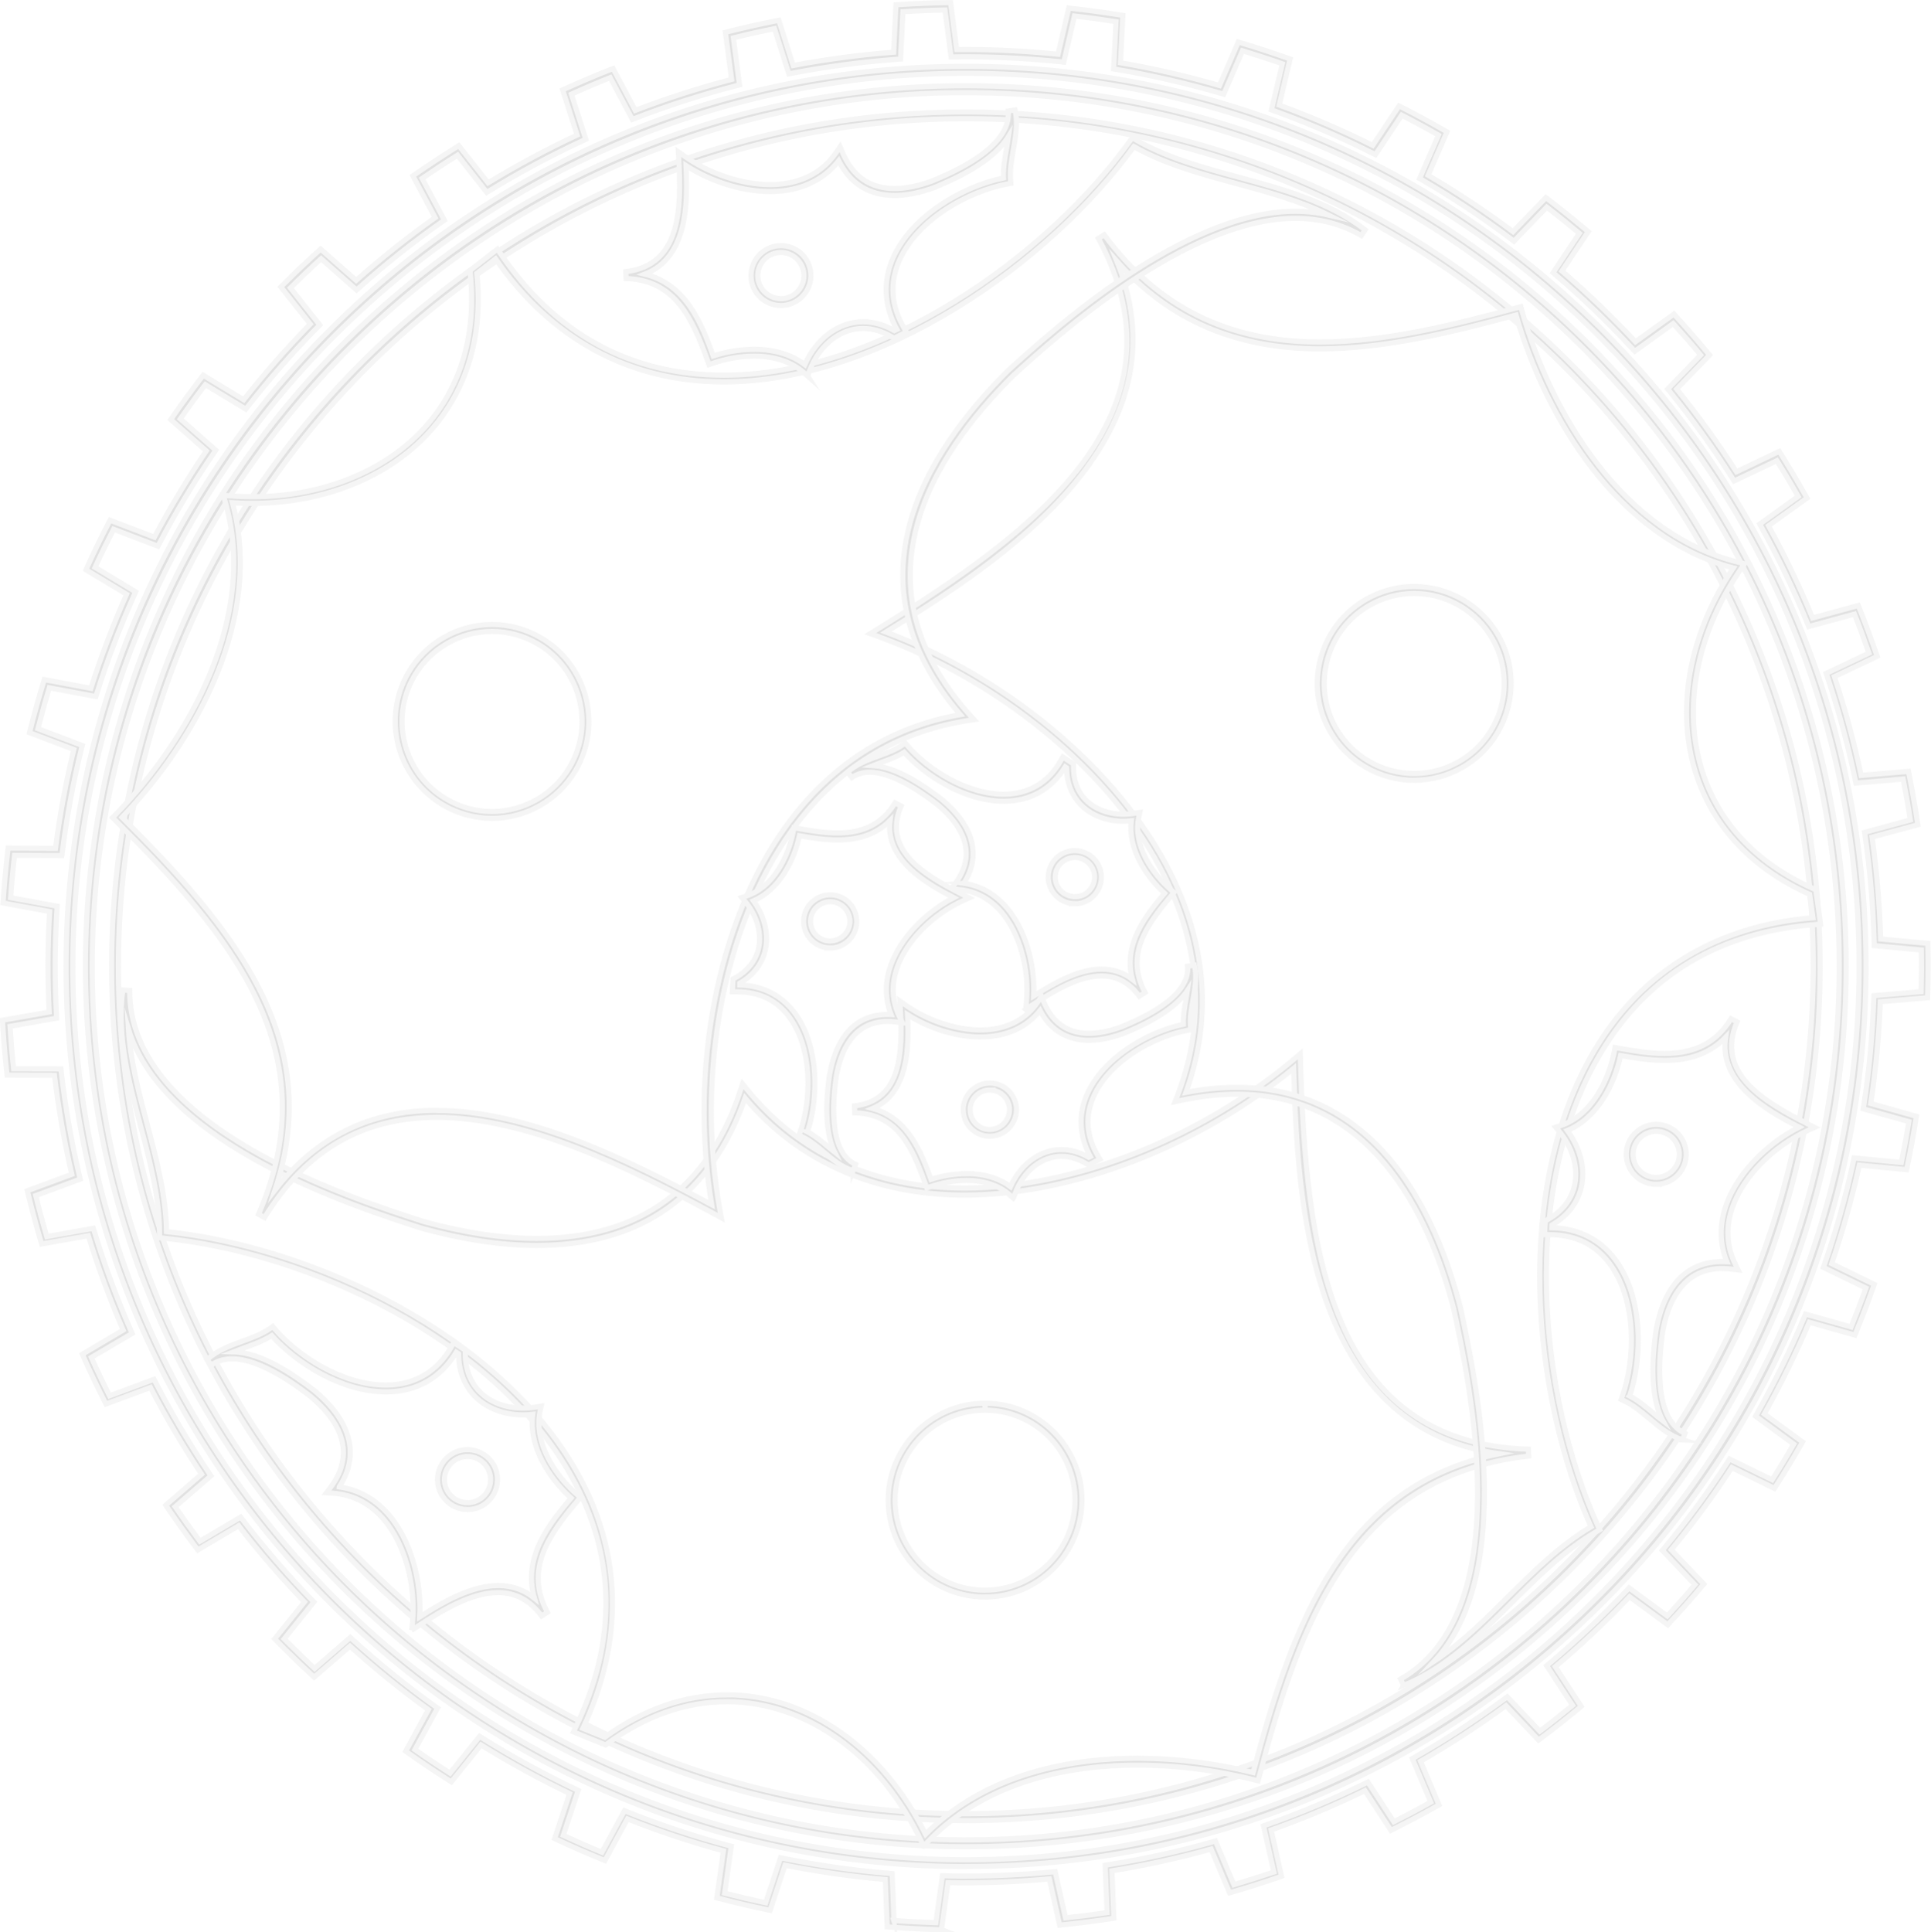 <?xml version="1.0" encoding="UTF-8"?><svg id="_イヤー_1" xmlns="http://www.w3.org/2000/svg" viewBox="0 0 281.02 281.18"><defs><style>.cls-1{fill:#b3b3b3;stroke:#e6e6e6;stroke-miterlimit:10;stroke-width:.75px;}.cls-2{opacity:.4;}</style></defs><g class="cls-2"><g><path class="cls-1" d="M137.06,280.8h-.45c-2.32-.08-4.69-.2-7.06-.38l-.44-.03-.27-6.89c-4.86-.42-9.77-1.12-14.6-2.08l-2.16,6.56-.44-.09c-2.4-.5-4.71-1.04-6.89-1.62l-.43-.11,.96-6.83c-4.77-1.3-9.47-2.86-13.97-4.65l-3.28,6.06-.41-.17c-2.14-.87-4.32-1.82-6.5-2.84l-.4-.19,2.17-6.55c-4.4-2.11-8.73-4.49-12.89-7.07l-4.32,5.37-.38-.24c-1.97-1.25-3.95-2.58-5.9-3.96l-.36-.26,3.3-6.05c-3.91-2.82-7.74-5.93-11.41-9.24l-5.21,4.51-.33-.3c-1.69-1.56-3.41-3.22-5.11-4.95l-.31-.32,4.34-5.37c-3.39-3.51-6.61-7.24-9.58-11.09l-5.94,3.52-.27-.36c-1.48-1.96-2.87-3.9-4.15-5.78l-.25-.37,5.21-4.51c-2.7-4.04-5.2-8.29-7.44-12.62l-6.48,2.4-.2-.4c-1.07-2.12-2.1-4.28-3.05-6.43l-.18-.41,5.94-3.51c-1.95-4.51-3.65-9.12-5.07-13.74l-6.79,1.2-.13-.43c-.67-2.26-1.29-4.58-1.85-6.88l-.1-.43,6.47-2.39c-1.1-4.73-1.95-9.57-2.53-14.41l-6.89-.03-.05-.44c-.26-2.34-.46-4.73-.59-7.1l-.03-.44,6.79-1.19c-.12-2.47-.18-4.93-.17-7.31,.01-2.35,.09-4.8,.24-7.32l-6.78-1.25,.03-.44c.16-2.34,.38-4.73,.66-7.1l.05-.44,6.89,.04c.62-4.82,1.52-9.66,2.67-14.39l-6.45-2.45,.11-.43c.59-2.33,1.23-4.63,1.91-6.86l.13-.43,6.78,1.27c1.46-4.59,3.21-9.19,5.2-13.69l-5.91-3.56,.18-.41c.97-2.14,2.02-4.3,3.11-6.4l.21-.4,6.45,2.46c2.28-4.3,4.82-8.52,7.56-12.55l-5.17-4.55,.25-.37c1.31-1.89,2.73-3.82,4.2-5.74l.27-.35,5.9,3.57c3.02-3.83,6.27-7.53,9.68-11.01l-4.28-5.41,.31-.31c1.7-1.7,3.44-3.35,5.15-4.9l.33-.3,5.17,4.56c3.69-3.27,7.55-6.34,11.49-9.13l-3.24-6.09,.37-.25c1.91-1.32,3.91-2.63,5.93-3.9l.38-.24,4.27,5.41c4.17-2.54,8.53-4.88,12.96-6.95l-2.11-6.57,.4-.18c2.2-1,4.39-1.93,6.52-2.77l.42-.16,3.23,6.09c4.51-1.74,9.22-3.25,14.02-4.51l-.9-6.85,.43-.11c2.24-.56,4.57-1.09,6.9-1.55l.44-.09,2.09,6.58c4.87-.92,9.78-1.57,14.62-1.94l.34-6.89,.44-.03c2.48-.16,4.79-.26,7.06-.29h.45l.89,6.83c.51,0,1.01-.01,1.52-.01h.23c4.33,.02,8.7,.25,13,.69l1.56-6.72,.44,.05c2.35,.26,4.7,.58,6.99,.95l.44,.07-.35,6.89c4.86,.83,9.7,1.95,14.42,3.31l2.73-6.33,.43,.13c2.15,.64,4.4,1.38,6.69,2.19l.42,.15-1.58,6.71c4.63,1.69,9.2,3.66,13.61,5.86l3.83-5.74,.4,.2c2.14,1.09,4.22,2.22,6.18,3.35l.39,.22-2.74,6.32c4.24,2.49,8.39,5.25,12.35,8.21l4.79-4.96,.35,.27c1.85,1.42,3.69,2.9,5.47,4.4l.34,.29-3.83,5.73c3.74,3.21,7.33,6.67,10.7,10.29l5.6-4.03,.3,.33c1.62,1.78,3.17,3.56,4.6,5.29l.29,.34-4.79,4.95c3.09,3.81,6.02,7.86,8.7,12.04l6.23-2.97,.24,.38c1.21,1.93,2.41,3.95,3.58,6.02l.22,.39-5.6,4.03c2.39,4.35,4.54,8.86,6.41,13.42l6.65-1.81,.17,.41c.85,2.13,1.67,4.34,2.44,6.56l.15,.42-6.23,2.96c1.56,4.71,2.87,9.54,3.89,14.37l6.88-.59,.09,.44c.46,2.29,.87,4.61,1.21,6.89l.07,.44-6.66,1.8c.68,4.86,1.1,9.84,1.25,14.83l6.87,.64v.45c.03,1.17,.04,2.33,.03,3.5,0,1.17-.03,2.34-.06,3.5v.45l-6.89,.58c-.19,4.98-.66,9.96-1.39,14.82l6.64,1.86-.07,.44c-.36,2.27-.79,4.59-1.27,6.88l-.09,.44-6.87-.66c-1.07,4.83-2.42,9.65-4.03,14.34l6.2,3.02-.15,.42c-.8,2.25-1.64,4.45-2.5,6.54l-.17,.41-6.64-1.87c-1.91,4.52-4.11,9.01-6.54,13.36l5.56,4.07-.22,.39c-1.18,2.05-2.4,4.07-3.63,5.99l-.24,.37-6.2-3.02c-2.71,4.14-5.68,8.17-8.82,11.96l4.74,4.99-.29,.34c-1.46,1.74-3.03,3.5-4.66,5.25l-.3,.33-5.56-4.08c-3.39,3.57-7.02,6.99-10.8,10.18l3.77,5.77-.34,.29c-1.73,1.44-3.59,2.9-5.51,4.35l-.36,.27-4.74-5.01c-3.99,2.92-8.17,5.64-12.43,8.09l2.68,6.35-.39,.22c-2.02,1.14-4.11,2.24-6.21,3.29l-.4,.2-3.77-5.78c-4.46,2.17-9.05,4.09-13.66,5.73l1.51,6.73-.42,.15c-2.22,.77-4.48,1.48-6.71,2.13l-.43,.12-2.68-6.36c-4.71,1.31-9.57,2.38-14.44,3.17l.28,6.89-.44,.07c-2.27,.35-4.63,.64-7,.89l-.44,.05-1.5-6.73c-4.11,.38-8.27,.57-12.36,.57h-.64c-.57,0-1.13-.02-1.7-.03h-.06l-.95,6.83Zm-6.98-1.34c2.05,.15,4.1,.25,6.12,.32l.95-6.83,.95,.02c.56,.01,1.12,.03,1.68,.03h.64c4.21,0,8.48-.2,12.7-.6l.44-.04,1.5,6.72c2.05-.22,4.09-.48,6.06-.77l-.28-6.89,.44-.07c5.13-.81,10.24-1.93,15.19-3.33l.42-.12,2.68,6.35c1.93-.57,3.89-1.19,5.82-1.84l-1.51-6.72,.42-.15c4.86-1.7,9.69-3.73,14.37-6.03l.4-.19,3.77,5.77c1.82-.91,3.63-1.87,5.38-2.85l-2.68-6.34,.39-.22c4.49-2.56,8.89-5.43,13.07-8.51l.36-.26,4.73,5c1.66-1.25,3.26-2.52,4.77-3.76l-3.77-5.77,.34-.29c3.99-3.34,7.81-6.95,11.35-10.71l.3-.32,5.55,4.08c1.4-1.51,2.76-3.04,4.03-4.55l-4.74-4.99,.28-.34c3.31-3.98,6.43-8.21,9.27-12.58l.24-.37,6.19,3.02c1.07-1.67,2.12-3.41,3.14-5.19l-5.55-4.07,.22-.39c2.58-4.57,4.89-9.3,6.88-14.05l.17-.41,6.63,1.87c.74-1.82,1.47-3.72,2.16-5.66l-6.19-3.01,.15-.42c1.71-4.92,3.13-9.99,4.23-15.07l.09-.43,6.87,.66c.41-1.98,.78-3.98,1.1-5.95l-6.64-1.86,.07-.44c.79-5.1,1.28-10.35,1.46-15.59l.02-.44,6.87-.58c.02-1.01,.04-2.02,.05-3.03,0-1.01,0-2.02-.02-3.03l-6.86-.64v-.44c-.15-5.25-.59-10.5-1.33-15.6l-.06-.44,6.65-1.8c-.3-1.98-.66-3.98-1.05-5.96l-6.87,.59-.09-.43c-1.05-5.09-2.43-10.17-4.09-15.11l-.14-.42,6.22-2.95c-.67-1.92-1.37-3.83-2.11-5.68l-6.65,1.81-.17-.41c-1.95-4.79-4.22-9.54-6.75-14.11l-.21-.39,5.59-4.02c-1.01-1.79-2.05-3.54-3.1-5.21l-6.22,2.96-.24-.37c-2.81-4.42-5.89-8.68-9.15-12.67l-.28-.34,4.79-4.95c-1.25-1.51-2.59-3.04-3.99-4.58l-5.59,4.03-.3-.32c-3.53-3.81-7.31-7.46-11.25-10.82l-.34-.29,3.82-5.73c-1.55-1.3-3.14-2.58-4.74-3.81l-4.78,4.96-.35-.27c-4.15-3.13-8.52-6.03-12.99-8.64l-.38-.22,2.74-6.31c-1.71-.98-3.51-1.96-5.35-2.9l-3.82,5.74-.4-.2c-4.62-2.33-9.44-4.4-14.31-6.16l-.42-.15,1.58-6.71c-1.98-.7-3.93-1.33-5.8-1.9l-2.73,6.32-.42-.12c-4.95-1.45-10.05-2.62-15.16-3.48l-.44-.07,.35-6.88c-1.98-.31-4.02-.59-6.05-.82l-1.56,6.71-.44-.05c-4.41-.46-8.89-.71-13.33-.73h-.23c-.65,0-1.3,0-1.95,.02h-.45l-.89-6.83c-1.97,.04-3.99,.12-6.12,.26l-.34,6.88-.44,.03c-5.08,.37-10.26,1.05-15.38,2.04l-.44,.08-2.09-6.58c-2.02,.41-4.03,.86-5.98,1.35l.89,6.84-.43,.11c-5.05,1.31-10.01,2.9-14.75,4.75l-.41,.16-3.23-6.08c-1.85,.74-3.75,1.55-5.65,2.41l2.1,6.56-.4,.19c-4.66,2.16-9.25,4.62-13.63,7.31l-.38,.23-4.26-5.41c-1.76,1.1-3.48,2.23-5.15,3.38l3.24,6.08-.36,.25c-4.15,2.91-8.22,6.15-12.09,9.61l-.33,.3-5.16-4.56c-1.49,1.35-2.99,2.78-4.47,4.25l4.28,5.4-.31,.31c-3.6,3.64-7.03,7.54-10.19,11.58l-.27,.35-5.89-3.56c-1.28,1.67-2.5,3.34-3.65,4.98l5.17,4.55-.25,.37c-2.9,4.23-5.58,8.67-7.96,13.21l-.21,.39-6.45-2.46c-.94,1.83-1.85,3.69-2.7,5.55l5.91,3.56-.18,.4c-2.12,4.73-3.96,9.57-5.48,14.41l-.13,.42-6.77-1.27c-.59,1.94-1.14,3.94-1.66,5.95l6.45,2.45-.11,.43c-1.23,4.98-2.17,10.07-2.8,15.15l-.06,.44-6.88-.04c-.24,2.06-.43,4.13-.57,6.16l6.77,1.25-.03,.44c-.16,2.64-.25,5.24-.26,7.7-.01,2.51,.05,5.1,.19,7.7l.02,.44-6.78,1.19c.13,2.06,.3,4.13,.52,6.17l6.88,.03,.05,.44c.59,5.09,1.48,10.2,2.66,15.17l.1,.43-6.47,2.39c.49,2,1.03,4,1.6,5.97l6.78-1.2,.13,.42c1.47,4.86,3.27,9.72,5.34,14.46l.18,.41-5.94,3.5c.83,1.86,1.72,3.74,2.65,5.58l6.47-2.4,.2,.39c2.35,4.57,4.98,9.04,7.84,13.28l.25,.37-5.21,4.5c1.12,1.63,2.33,3.32,3.6,5.02l5.93-3.51,.27,.35c3.11,4.06,6.5,7.99,10.08,11.68l.31,.32-4.33,5.37c1.48,1.49,2.96,2.93,4.43,4.3l5.2-4.51,.33,.3c3.85,3.5,7.89,6.77,12.01,9.72l.36,.26-3.3,6.04c1.69,1.19,3.41,2.34,5.11,3.43l4.31-5.36,.38,.24c4.36,2.73,8.93,5.23,13.56,7.44l.4,.19-2.17,6.54c1.88,.87,3.77,1.7,5.63,2.46l3.28-6.05,.41,.17c4.73,1.89,9.68,3.54,14.7,4.89l.43,.11-.96,6.83c1.9,.49,3.9,.96,5.97,1.4l2.16-6.55,.44,.09c5.08,1.03,10.24,1.76,15.36,2.18l.44,.04,.27,6.88Zm10.52-7.84h-.64c-72.22-.35-130.7-59.38-130.35-131.6,.17-34.88,13.87-67.63,38.6-92.23C72.91,23.2,105.72,9.65,140.57,9.65h.64c34.99,.17,67.82,13.95,92.44,38.81,24.62,24.86,38.09,57.81,37.92,92.8-.17,34.87-13.87,67.63-38.59,92.22-24.71,24.59-57.52,38.13-92.37,38.13Zm-.03-260.96C69.24,10.65,10.94,68.69,10.6,140.02c-.34,71.67,57.69,130.25,129.36,130.6h.63c71.32,0,129.63-58.03,129.97-129.36,.17-34.72-13.2-67.42-37.63-92.09-24.43-24.67-57.01-38.34-91.73-38.51h-.63Z"/><path class="cls-1" d="M140.57,268.73h-.63c-70.65-.34-127.85-58.09-127.51-128.74,.16-34.11,13.57-66.15,37.75-90.22C74.35,25.72,106.44,12.47,140.53,12.47h.62c34.23,.16,66.34,13.65,90.43,37.96,24.08,24.32,37.26,56.55,37.1,90.78-.16,34.12-13.57,66.16-37.75,90.22-24.17,24.05-56.26,37.3-90.36,37.3Zm-.03-255.26C70.78,13.47,13.76,70.23,13.42,139.99c-.34,70.1,56.42,127.4,126.51,127.74h.62c69.76,0,126.79-56.75,127.12-126.52,.16-33.96-12.91-65.94-36.81-90.07-23.9-24.13-55.76-37.5-89.72-37.66h-.62Zm.03,251.45h-.61c-33.21-.16-64.36-13.24-87.73-36.83-23.37-23.59-36.15-54.88-35.99-88.08,.16-33.1,13.17-64.19,36.63-87.53,23.46-23.34,54.59-36.19,87.67-36.19h.61c68.55,.33,124.06,56.36,123.74,124.91-.16,33.1-13.17,64.19-36.64,87.54-23.46,23.34-54.6,36.19-87.68,36.19Zm-.03-247.65c-67.67,0-122.98,55.06-123.31,122.73-.16,32.94,12.52,63.97,35.7,87.38,23.18,23.4,54.09,36.38,87.03,36.54h.6c67.67,0,122.99-55.06,123.32-122.74,.32-68-54.74-123.58-122.74-123.91h-.6Z"/></g><path class="cls-1" d="M134.41,268.65l-.31-.66c-5.93-12.56-16.78-20.37-28.31-20.37-6,0-11.87,2.06-17.43,6.13l-.22,.17-4.69-1.9,.23-.48c6.17-12.71,6-25.06-.53-36.72-11.22-20.03-38.41-32.6-59.48-34.66l-.45-.04v-.46c.03-5.26-1.4-10.65-2.78-15.86-1.71-6.46-3.48-13.13-2.57-19.74l1,.07c-.09,19.85,32.26,30.24,42.89,33.65,5.87,1.61,11.38,2.43,16.35,2.43,15,0,24.98-7.27,29.67-21.61l.29-.88,.58,.72c7.6,9.45,18.58,14.44,31.76,14.44,15.84,0,34.25-7.23,48.03-18.86l.79-.67,.03,1.04c.76,26.86,4.02,55.6,33.17,56.49l.04,1c-25.59,2.89-33.17,23.78-39.25,46.78l-.13,.48-.48-.12c-5.56-1.42-11.45-2.17-17.03-2.17-9.12,0-21.85,1.95-30.66,11.27l-.5,.53Zm-28.62-22.03c11.72,0,22.73,7.75,28.9,20.29,9.03-9.12,21.74-11.06,30.88-11.06,5.5,0,11.29,.72,16.8,2.08,5.81-21.88,13.08-41.78,35.81-46.39-27.92-3.85-29.36-37.04-29.91-56.08-13.87,11.39-32.12,18.44-47.88,18.44-13.16,0-24.19-4.88-31.96-14.11-4.95,14.23-15.15,21.44-30.33,21.44-5.06,0-10.66-.83-16.63-2.47-9.8-3.15-37.65-12.09-42.78-29.02,.28,4.62,1.52,9.28,2.72,13.82,1.36,5.13,2.76,10.42,2.82,15.66,21.26,2.22,48.5,14.93,59.8,35.12,6.52,11.64,6.79,24.48,.79,37.16l3.19,1.29c5.67-4.09,11.65-6.16,17.79-6.16Zm37.57-14.22c-3.84-.02-7.37-1.5-10.02-4.18-2.65-2.68-4.1-6.22-4.08-9.99,.04-7.74,6.36-14.04,14.1-14.04h.07c7.77,.04,14.07,6.39,14.03,14.17-.04,7.74-6.36,14.03-14.1,14.03Zm0-27.7v.5c-7.19,0-13.07,5.85-13.1,13.04-.02,3.5,1.33,6.79,3.79,9.28,2.46,2.49,5.75,3.86,9.24,3.88,7.25,0,13.13-5.85,13.16-13.04,.03-7.22-5.81-13.13-13.04-13.16l-.06-.5Z"/><path class="cls-1" d="M204.27,245.24l-.44-.9c17.24-9.85,10.07-43.05,7.71-53.97-3.72-14.2-12.21-31.15-31.55-31.15-2.56,0-5.27,.3-8.07,.89l-.9,.19,.33-.86c3.87-10,3.48-20.24-1.16-30.44-6.98-15.33-23.68-29.63-42.56-36.45l-.98-.35,.88-.54c22.88-14.1,46.14-31.29,32.33-56.97l.84-.53c7.76,10.51,18.03,15.61,31.4,15.61,9.49,0,19.41-2.48,28.75-5.01l.48-.13,.13,.48c4.25,15.12,14.81,32.71,31.72,36.75l.71,.17-.42,.6c-6.37,9.19-8.55,19.67-5.98,28.77,2.25,7.97,7.96,14.18,16.52,17.96l.25,.11,.7,5.01-.53,.04c-14.09,1.01-24.7,7.34-31.53,18.82-11.74,19.73-9.03,49.57-.28,68.84l.19,.42-.4,.23c-4.57,2.61-8.52,6.54-12.34,10.34-4.74,4.71-9.63,9.58-15.81,12.09Zm-24.28-87.02c15.81,0,27.06,11.04,32.52,31.92,2.17,10.06,8.36,38.65-3.74,51.56,3.86-2.56,7.27-5.95,10.61-9.26,3.76-3.74,7.65-7.6,12.16-10.27-8.71-19.53-11.31-49.47,.52-69.36,6.82-11.47,17.8-18.12,31.78-19.26l-.48-3.41c-8.7-3.91-14.52-10.3-16.83-18.49-2.59-9.18-.5-19.72,5.72-29.01-16.75-4.4-27.27-21.73-31.62-36.8-9.26,2.51-19.08,4.92-28.53,4.92-12.25,0-21.96-4.18-29.56-12.75,10.64,26.1-17.39,43.96-33.61,53.96,18.71,7.03,35.19,21.32,42.16,36.62,4.63,10.17,5.13,20.38,1.5,30.37,2.56-.49,5.04-.73,7.39-.73Zm25.84-44.67c-5.06,0-9.75-2.72-12.26-7.11-1.87-3.27-2.35-7.07-1.36-10.71,.99-3.63,3.34-6.66,6.61-8.53,2.13-1.22,4.54-1.86,6.98-1.86,5.06,0,9.75,2.73,12.26,7.11,3.85,6.75,1.5,15.38-5.25,19.23-2.13,1.21-4.54,1.86-6.98,1.86Zm-.02-27.2c-2.26,0-4.51,.6-6.49,1.73-3.04,1.73-5.22,4.55-6.14,7.92-.92,3.38-.47,6.91,1.26,9.95,2.33,4.08,6.69,6.61,11.39,6.61,2.26,0,4.5-.6,6.48-1.73,6.27-3.58,8.46-11.6,4.88-17.87-2.33-4.08-6.69-6.61-11.39-6.61Z"/><path class="cls-1" d="M104.91,177.16l-.91-.49c-12.62-6.81-27.19-14.08-40.45-14.08-10.79,0-18.99,4.76-25.05,14.57l-.88-.46c10.29-23.6-4.01-40.61-20.89-57.38l-.35-.35,.35-.35c10.97-11.24,20.93-29.18,15.97-45.85l-.21-.7,.73,.06c1.18,.1,2.37,.15,3.54,.15,10.17,0,19.32-3.7,25.11-10.14,5.25-5.85,7.51-13.63,6.55-22.5l-.03-.28,4-3.11,.3,.44c8.04,11.88,19.02,17.9,32.64,17.9,22.79,0,47.02-17.2,59.18-34.18l.27-.37,.39,.23c4.54,2.65,9.92,4.11,15.13,5.52,6.45,1.75,13.11,3.55,18.37,7.65l-.56,.83c-2.84-1.66-6.07-2.5-9.58-2.5-15.84,0-34.78,17.17-41,22.81-12.27,12.12-23.35,30.56-6.4,49.45l.62,.69-.91,.14c-10.59,1.64-19.27,7.1-25.78,16.23-9.78,13.71-13.82,35.33-10.28,55.08l.18,1.02Zm-41.36-15.57c13.17,0,27.51,6.99,40.02,13.71-3.27-19.72,.86-41.14,10.63-54.82,6.49-9.09,15.08-14.64,25.55-16.49-16.61-19.23-5.39-37.86,7.05-50.16,6.31-5.72,25.47-23.09,41.69-23.09,1.67,0,3.28,.18,4.82,.54-4.14-2.06-8.78-3.32-13.32-4.55-5.12-1.39-10.41-2.82-14.98-5.4-12.39,17.07-36.76,34.23-59.72,34.24-13.61,0-25.07-6.19-33.17-17.9l-2.72,2.11c.92,9.04-1.44,16.99-6.83,22.99-6.52,7.27-17.21,11.14-28.75,10.38,4.56,16.71-5.18,34.48-16.06,45.78,16.04,15.98,29.64,32.22,22.27,54.21,5.96-7.68,13.85-11.57,23.5-11.57Zm8.04-42.51c-2.48,0-4.94-.67-7.09-1.93-6.71-3.92-8.99-12.57-5.07-19.29,2.52-4.31,7.19-6.99,12.19-6.99,2.48,0,4.94,.67,7.09,1.93,6.71,3.92,8.98,12.57,5.07,19.29-2.52,4.31-7.19,6.99-12.19,6.99Zm.03-27.2c-4.65,0-8.99,2.49-11.33,6.5-3.64,6.24-1.53,14.28,4.71,17.92,2,1.17,4.28,1.79,6.59,1.79,4.65,0,8.99-2.49,11.33-6.5,3.64-6.24,1.53-14.28-4.71-17.92-2-1.17-4.28-1.79-6.59-1.79Z"/><path class="cls-1" d="M59.92,237.22l.1-1.03c.52-5.58-1.11-11.49-4.15-15.06-2-2.35-4.5-3.64-7.44-3.85l-.92-.06,.56-.74c4.17-5.53,.7-10.3-2.95-13.34-1.74-1.33-7.08-5.41-11.34-5.41-1.16,0-2.17,.3-3.02,.9l-.63-.78c1.44-1.33,3.32-2.02,5.13-2.68,1.48-.54,2.88-1.05,4.06-1.88l.37-.26,.3,.35c3.35,3.93,9.84,8.17,16.16,8.17,4.2,0,7.53-1.97,9.62-5.71l.26-.47,1.69,1.1v.28c-.06,2.31,.65,4.29,2.06,5.73,1.52,1.56,3.77,2.42,6.32,2.42,.64,0,1.29-.06,1.93-.16l.72-.12-.15,.72c-.97,4.68,2.21,9.39,5.5,12.24l.37,.32-.32,.38c-4.29,5.05-7.86,10.1-4.49,16.33l-.84,.54c-1.7-2.29-3.78-3.41-6.34-3.41-3.86,0-8.08,2.54-11.72,4.93l-.87,.57Zm-10.55-20.85c2.84,.4,5.29,1.78,7.27,4.11,3.02,3.55,4.72,9.26,4.45,14.79,3.57-2.29,7.59-4.55,11.43-4.55,1.98,0,3.73,.61,5.25,1.83-1.73-5.97,2.18-10.84,5.33-14.56-3.22-2.92-6.19-7.5-5.57-12.18-3.33,.38-6.45-.6-8.44-2.64-1.54-1.58-2.35-3.7-2.35-6.17l-.34-.22c-2.29,3.77-5.81,5.76-10.22,5.76-6.46,0-13.06-4.18-16.63-8.19-1.21,.76-2.58,1.27-3.92,1.75-.56,.2-1.11,.41-1.65,.62,4.08,.09,8.66,3.24,11.77,5.62,5.37,4.47,6.63,9.41,3.62,14.02Zm18.67,3.29c-1.42,0-2.76-.69-3.57-1.85-.67-.95-.93-2.11-.73-3.26,.2-1.15,.83-2.15,1.79-2.82,.74-.52,1.61-.79,2.51-.79,1.42,0,2.75,.69,3.57,1.85,1.38,1.96,.91,4.69-1.06,6.08-.74,.52-1.6,.79-2.5,.79Zm-.01-7.72c-.69,0-1.36,.21-1.93,.61-.73,.52-1.22,1.29-1.38,2.17-.15,.89,.05,1.78,.56,2.51,.63,.9,1.66,1.43,2.76,1.43,.69,0,1.36-.21,1.93-.61,1.51-1.07,1.88-3.17,.81-4.69-.63-.89-1.66-1.43-2.75-1.43Z"/><path class="cls-1" d="M117.55,54.73l-.55-.49c-1.78-1.58-4.28-2.42-7.25-2.42-1.98,0-4.09,.37-6.1,1.07l-.47,.16-.17-.47c-2.23-6.24-4.82-11.86-11.9-12.05l-.04-1c7.91-.92,8.13-8.94,7.71-16.4l-.06-1.04,.85,.6c3.63,2.57,8.42,4.17,12.49,4.17,2.96,0,7.04-.82,9.68-4.75l.52-.76,.36,.85c1.47,3.47,4.02,5.23,7.57,5.23,1.63,0,3.47-.37,5.46-1.1,2.84-1.19,11.56-4.84,11.08-10.18l.99-.16c.43,1.92,.09,3.88-.25,5.78-.27,1.55-.53,3.02-.4,4.46l.04,.45-.45,.08c-5.82,1.07-13.08,5.2-15.73,11.02-1.52,3.34-1.28,6.73,.71,10.07l.27,.46-1.8,.92-.24-.15c-1.41-.86-2.85-1.29-4.28-1.29-3.33,0-6.39,2.45-7.8,6.23l-.26,.68Zm-7.8-3.9c2.93,0,5.47,.77,7.38,2.23,1.66-3.81,4.92-6.24,8.48-6.24,1.53,0,3.06,.44,4.55,1.29l.36-.18c-1.89-3.45-2.06-7.08-.5-10.53,2.72-5.99,10.03-10.27,16.02-11.51-.06-1.43,.2-2.87,.44-4.28,.1-.59,.21-1.17,.29-1.75-2.38,3.9-8.41,6.42-10.75,7.41-2.12,.78-4.08,1.17-5.83,1.17-3.71,0-6.44-1.7-8.13-5.05-2.3,2.94-5.74,4.48-10,4.48-4.02,0-8.52-1.4-12.23-3.78,.27,5.22,.32,13.34-5.98,15.8,6.04,1.49,8.3,7.31,9.94,11.9,1.97-.63,4.02-.96,5.96-.96Zm3.9-6.37c-2.27,0-4.14-1.71-4.34-3.97-.21-2.39,1.56-4.52,3.95-4.73,2.44-.21,4.52,1.56,4.73,3.95,.21,2.4-1.56,4.52-3.96,4.73-.13,.01-.26,.02-.39,.02Zm0-7.72c-.1,0-.2,0-.31,.01-1.85,.17-3.21,1.8-3.05,3.65,.16,1.82,1.8,3.2,3.65,3.05,1.85-.17,3.21-1.8,3.05-3.65-.15-1.72-1.62-3.06-3.34-3.06Z"/><path class="cls-1" d="M244.88,209.52c-1.87-.58-3.4-1.87-4.88-3.11-1.21-1.01-2.35-1.97-3.66-2.58l-.41-.19,.15-.43c1.97-5.54,2.04-13.87-1.64-19.07-2.1-2.97-5.1-4.48-8.93-4.48h-.73l.11-2.01,.24-.13c2.23-1.22,3.64-3.03,4.06-5.23,.49-2.53-.35-5.33-2.31-7.7l-.47-.56,.69-.23c4.54-1.5,7.03-6.6,7.85-10.88l.09-.49,.49,.09c2.07,.38,4.47,.78,6.72,.78,4.48,0,7.55-1.61,9.67-5.06l.88,.46c-3.17,7.32,3.68,11.52,10.35,14.88l.93,.47-.94,.43c-5.09,2.34-9.4,6.71-10.98,11.12-1.04,2.9-.91,5.72,.39,8.36l.4,.83-.92-.11c-.48-.06-.96-.09-1.41-.09-5.83,0-7.93,5.06-8.67,9.31-.39,3.06-1.59,12.43,3.27,14.69l-.36,.93Zm-7.72-6.39c1.27,.66,2.39,1.61,3.48,2.52,.46,.39,.91,.77,1.37,1.12-2.19-4.01-1.36-10.5-1.03-13.02,1.2-6.94,4.75-10.45,10.33-10.15-1.08-2.66-1.1-5.46-.07-8.34,1.57-4.39,5.66-8.72,10.59-11.25-4.66-2.37-11.71-6.38-10.7-13.07-2.18,2.28-5.06,3.36-8.86,3.36-2.15,0-4.41-.35-6.41-.71-.92,4.24-3.39,9.1-7.76,10.91,1.83,2.48,2.59,5.35,2.09,7.97-.47,2.42-1.96,4.42-4.32,5.78l-.02,.4c3.96,.09,7.21,1.78,9.42,4.9,3.78,5.35,3.82,13.79,1.91,19.56Zm3.88-30.79c-.64,0-1.25-.14-1.84-.41-2.18-1.01-3.13-3.61-2.12-5.79,.71-1.54,2.27-2.53,3.96-2.53,.63,0,1.25,.13,1.83,.4,1.06,.49,1.86,1.36,2.26,2.46,.4,1.09,.35,2.28-.14,3.33-.71,1.54-2.26,2.53-3.96,2.53Zm0-7.72c-1.31,0-2.51,.76-3.06,1.95-.78,1.68-.05,3.68,1.63,4.46,.45,.21,.93,.31,1.42,.31,1.31,0,2.5-.77,3.05-1.95,.38-.81,.41-1.73,.11-2.57-.31-.84-.93-1.52-1.74-1.89-.45-.21-.92-.31-1.41-.31Z"/><path class="cls-1" d="M149.28,146.88l.09-1.03c.45-4.85-.97-9.99-3.61-13.1-1.73-2.03-3.89-3.15-6.43-3.33l-.92-.06,.56-.74c3.6-4.78,.6-8.92-2.56-11.55-1.51-1.15-6.15-4.7-9.84-4.7-1,0-1.87,.26-2.59,.77l-.63-.78c1.27-1.17,2.91-1.77,4.5-2.35,1.29-.47,2.5-.91,3.53-1.63l.37-.26,.29,.35c2.91,3.42,8.55,7.1,14.04,7.1,3.64,0,6.52-1.71,8.33-4.95l.26-.47,1.56,1.02v.28c-.05,1.99,.56,3.7,1.78,4.94,1.65,1.69,4.35,2.42,7.14,1.95l.72-.12-.15,.72c-.84,4.05,1.91,8.14,4.77,10.61l.37,.32-.32,.38c-3.73,4.39-6.83,8.77-3.9,14.17l-.84,.54c-1.47-1.98-3.27-2.95-5.48-2.95-3.36,0-7.02,2.21-10.18,4.29l-.87,.57Zm-9.02-18.36c2.45,.37,4.56,1.57,6.27,3.58,2.62,3.08,4.11,8.02,3.91,12.83,3.09-1.98,6.56-3.91,9.89-3.91,1.67,0,3.17,.5,4.47,1.49-1.38-5.12,1.96-9.31,4.68-12.52-2.78-2.54-5.33-6.49-4.84-10.55-2.9,.31-5.6-.55-7.34-2.33-1.35-1.38-2.06-3.24-2.07-5.38l-.21-.14c-2.01,3.27-5.09,5-8.93,5-5.63,0-11.38-3.63-14.51-7.12-1.05,.65-2.23,1.08-3.39,1.5-.39,.14-.78,.28-1.15,.43,3.49,.22,7.35,2.88,10,4.9,4.68,3.9,5.8,8.21,3.23,12.22Zm16.17,2.98c-1.26,0-2.44-.61-3.17-1.64-.59-.84-.82-1.87-.65-2.88,.18-1.02,.74-1.91,1.58-2.5,.65-.46,1.42-.7,2.22-.7,1.26,0,2.44,.61,3.17,1.64,1.23,1.74,.8,4.16-.94,5.39-.65,.46-1.42,.7-2.22,.7Zm0-6.73c-.59,0-1.16,.18-1.65,.52-.63,.44-1.04,1.1-1.17,1.85-.13,.75,.04,1.51,.48,2.14,.88,1.25,2.74,1.58,3.99,.7,1.29-.91,1.61-2.7,.7-3.99-.54-.76-1.42-1.22-2.35-1.22Z"/><path class="cls-1" d="M147.47,174.35l-.55-.49c-1.54-1.37-3.71-2.09-6.28-2.09-1.72,0-3.55,.32-5.29,.93l-.47,.16-.17-.47c-2.01-5.63-4.18-10.3-10.32-10.46l-.04-1c6.85-.79,7.03-7.76,6.67-14.23l-.06-1.04,.85,.6c3.16,2.24,7.32,3.62,10.85,3.62,2.56,0,6.1-.71,8.39-4.11l.52-.77,.36,.85c1.27,3,3.47,4.52,6.54,4.52,1.42,0,3.02-.32,4.75-.96,2.47-1.03,10.03-4.19,9.62-8.81l.99-.15c.38,1.68,.08,3.4-.22,5.06-.24,1.35-.46,2.63-.35,3.88l.04,.45-.45,.08c-5.06,.93-11.38,4.52-13.67,9.58-1.31,2.89-1.1,5.83,.62,8.72l.27,.46-1.66,.85-.24-.15c-1.21-.74-2.46-1.12-3.69-1.12-2.88,0-5.52,2.12-6.74,5.39l-.26,.69Zm-6.83-3.58c2.54,0,4.74,.66,6.41,1.91,1.47-3.3,4.32-5.4,7.42-5.4,1.34,0,2.67,.38,3.97,1.12l.23-.11c-1.63-3.01-1.77-6.17-.41-9.18,2.37-5.22,8.73-8.96,13.96-10.06-.04-1.23,.18-2.48,.39-3.69,.07-.41,.14-.82,.2-1.22-2.18,3.27-7.25,5.39-9.24,6.22-5.71,2.11-10.02,.91-12.2-3.32-2.02,2.53-5.01,3.85-8.71,3.85-3.48,0-7.37-1.2-10.59-3.24,.23,4.52,.23,11.42-5.08,13.65,5.12,1.37,7.08,6.35,8.5,10.31,1.7-.54,3.48-.82,5.15-.82Zm3.41-5.43c-2.01,0-3.67-1.51-3.85-3.52-.09-1.03,.22-2.03,.89-2.83,.66-.79,1.59-1.28,2.62-1.37,2.13-.19,4,1.38,4.2,3.5,.19,2.12-1.39,4.01-3.51,4.2-.12,.01-.23,.02-.35,.02Zm.01-6.73c-.09,0-.18,0-.27,.01-.76,.07-1.45,.43-1.94,1.02-.49,.59-.73,1.33-.66,2.1,.14,1.57,1.5,2.75,3.11,2.6,1.57-.14,2.74-1.54,2.6-3.11-.14-1.49-1.36-2.61-2.85-2.61Z"/><path class="cls-1" d="M124.15,170.35c-1.65-.51-2.99-1.63-4.28-2.72-1.05-.88-2.04-1.71-3.18-2.24l-.41-.19,.15-.43c1.71-4.81,1.77-12.05-1.42-16.57-1.82-2.58-4.42-3.88-7.73-3.88h-.7l.1-1.86,.24-.13c1.93-1.05,3.14-2.61,3.51-4.51,.42-2.19-.31-4.61-2-6.66l-.47-.56,.69-.23c3.93-1.3,6.09-5.73,6.8-9.44l.09-.49,.49,.09c1.8,.33,3.89,.68,5.85,.68,3.88,0,6.54-1.39,8.38-4.38l.88,.46c-2.74,6.32,3.21,9.97,8.99,12.89l.92,.47-.94,.43c-4.42,2.04-8.17,5.83-9.53,9.67-.9,2.51-.78,4.95,.34,7.24l.41,.83-.92-.11c-.42-.05-.83-.08-1.22-.08-5.05,0-6.87,4.39-7.5,8.07-.34,2.65-1.39,10.79,2.82,12.74l-.36,.93Zm-6.64-5.66c1.09,.58,2.06,1.39,3,2.18,.32,.27,.64,.54,.96,.79-1.75-3.53-1.05-8.98-.77-11.12,1.05-6.05,4.12-9.13,8.98-8.91-.91-2.31-.92-4.73-.03-7.22,1.36-3.81,4.89-7.57,9.15-9.79-4.03-2.07-9.99-5.51-9.28-11.21-1.9,1.91-4.38,2.81-7.63,2.81-1.86,0-3.81-.3-5.54-.61-.81,3.68-2.95,7.87-6.71,9.47,1.58,2.16,2.22,4.65,1.78,6.94-.41,2.12-1.71,3.86-3.77,5.06v.25c3.43,.09,6.26,1.58,8.18,4.3,3.3,4.67,3.34,12.01,1.69,17.06Zm3.31-26.75c-.56,0-1.11-.12-1.63-.36-.93-.43-1.64-1.21-2-2.17-.35-.97-.31-2.02,.12-2.96,.63-1.36,2.01-2.24,3.51-2.24,.56,0,1.11,.12,1.62,.36,.94,.43,1.65,1.21,2,2.18,.35,.97,.31,2.02-.12,2.96-.63,1.36-2,2.24-3.51,2.24Zm0-6.73c-1.11,0-2.13,.65-2.6,1.66-.32,.69-.35,1.47-.09,2.19,.26,.72,.79,1.29,1.48,1.61,1.4,.66,3.17,0,3.81-1.39,.32-.7,.36-1.47,.09-2.19-.26-.72-.79-1.29-1.48-1.61-.38-.18-.79-.27-1.2-.27Z"/></g></svg>